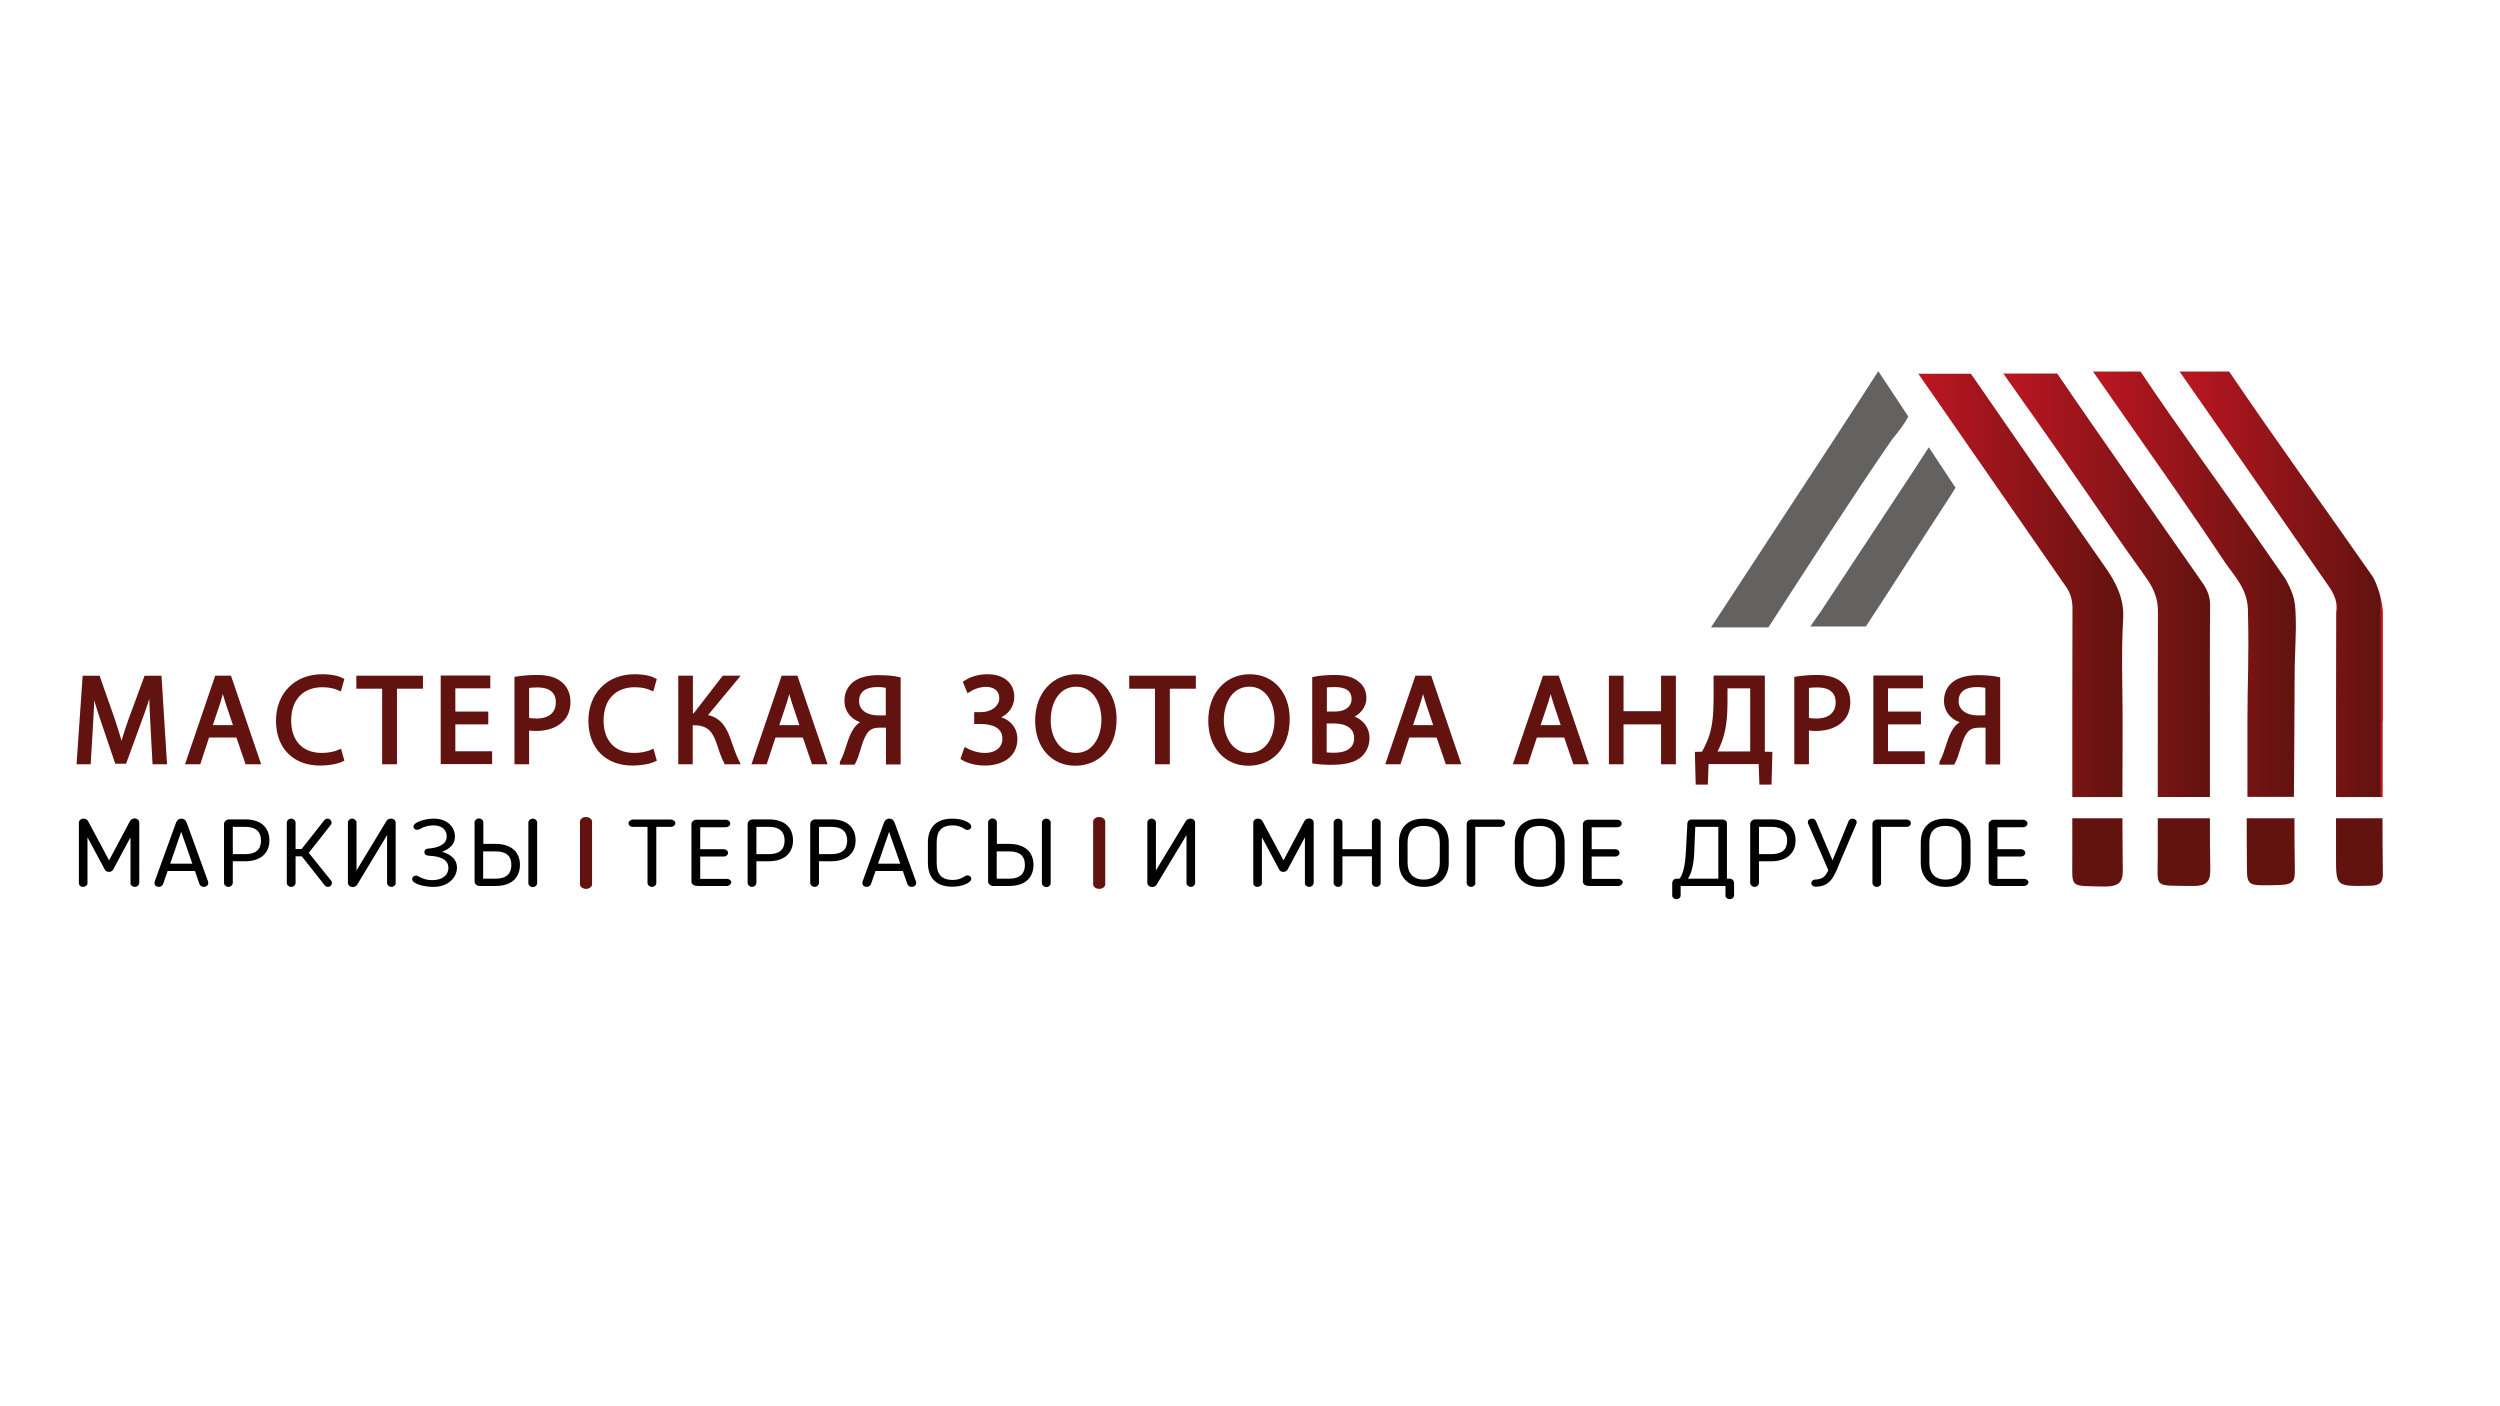 <?xml version="1.0" encoding="UTF-8"?> <svg xmlns="http://www.w3.org/2000/svg" xmlns:xlink="http://www.w3.org/1999/xlink" version="1.1" id="Слой_1" x="0px" y="0px" viewBox="0 0 1366 768" style="enable-background:new 0 0 1366 768;" xml:space="preserve"> <style type="text/css"> .st0{fill:#62130F;} .st1{fill:none;stroke:#62130F;stroke-width:2;stroke-miterlimit:10;} .st2{clip-path:url(#SVGID_00000173131379920260488840000005222705584956654235_);fill:url(#SVGID_00000075863219692059667500000011402048695219313327_);} .st3{clip-path:url(#SVGID_00000126301308183762797310000002616573115429314947_);fill:url(#SVGID_00000002376924985931771350000006986414579566515102_);} .st4{clip-path:url(#SVGID_00000181077702895823910220000013672257974807180201_);fill:url(#SVGID_00000025432735462564993100000011400194715228565895_);} .st5{clip-path:url(#SVGID_00000080902546724334577280000000214988661728219051_);fill:url(#SVGID_00000053547271370470222690000017999218840824135815_);} .st6{fill:#636261;} .st7{fill:#010101;} .st8{fill:#62130F;stroke:#62130F;stroke-width:2;stroke-miterlimit:10;} </style> <path class="st0" d="M598.3,448.9c0-0.8,1-1.5,2.3-1.5c1.2,0,2.3,0.7,2.3,1.5v34.3c0,0.8-1,1.5-2.3,1.5c-1.2,0-2.3-0.7-2.3-1.5 V448.9z"></path> <path class="st1" d="M598.3,448.9c0-0.8,1-1.5,2.3-1.5c1.2,0,2.3,0.7,2.3,1.5v34.3c0,0.8-1,1.5-2.3,1.5c-1.2,0-2.3-0.7-2.3-1.5 V448.9z"></path> <path class="st0" d="M317.9,448.9c0-0.8,1-1.5,2.3-1.5c1.2,0,2.3,0.7,2.3,1.5v34.3c0,0.8-1,1.5-2.3,1.5c-1.2,0-2.3-0.7-2.3-1.5 V448.9z"></path> <path class="st1" d="M317.9,448.9c0-0.8,1-1.5,2.3-1.5c1.2,0,2.3,0.7,2.3,1.5v34.3c0,0.8-1,1.5-2.3,1.5c-1.2,0-2.3-0.7-2.3-1.5 V448.9z"></path> <path class="st0" d="M1159.7,447.1h-27.4c0,7.5,0,15,0,22.5c0,15.8-1.7,14.4,17.4,14.8c7.7,0.1,10.3-2.2,10.2-8.9 C1159.8,466,1159.7,456.6,1159.7,447.1"></path> <path class="st0" d="M1207.5,447.1H1179c0,6.9,0,13.8,0,20.7c0,18-2.8,15.9,19,16.3c7.4,0.1,9.7-2.2,9.7-8.5 C1207.5,466.2,1207.5,456.6,1207.5,447.1"></path> <path class="st0" d="M1253.7,447.1h-26.1c0,7.4,0,14.9,0.1,22.3c0.1,15.2-1.3,14.6,17.3,14.2c9.2-0.2,8.9-2.9,8.9-9.5 C1253.7,465.1,1253.7,456.1,1253.7,447.1"></path> <path class="st0" d="M1276.4,447.1c0,6.9,0,13.9,0,21c0,16.4,0,16.2,18.3,15.9c5.9-0.1,7.4-1.8,7.3-6.9c-0.1-10-0.2-20-0.2-30 H1276.4z"></path> <g> <defs> <path id="SVGID_1_" d="M1048.1,204.1c2,2.9,4,5.9,6.1,8.8c24.9,36,49.8,71.9,74.8,107.9c2.5,3.6,3.4,7.4,3.4,11.6 c-0.1,29.1-0.1,74.1-0.1,103.2h27.4c0-8.5,0.1-33,0.1-41.5h0c0-18.7-0.8-37.5,0.3-56.2c0.6-10.6-3.7-19.3-9.8-28 c-24.6-35.2-49.1-70.4-73.4-105.7H1048.1z"></path> </defs> <clipPath id="SVGID_00000177456841190032198930000012821336956577676730_"> <use xlink:href="#SVGID_1_" style="overflow:visible;"></use> </clipPath> <linearGradient id="SVGID_00000037651318558203063280000009499845720409691811_" gradientUnits="userSpaceOnUse" x1="-1181.493" y1="1909.594" x2="-1180.993" y2="1909.594" gradientTransform="matrix(224.603 0 0 -224.603 266414.625 429220)"> <stop offset="0" style="stop-color:#BD1622"></stop> <stop offset="0.992" style="stop-color:#61130F"></stop> <stop offset="1" style="stop-color:#BE1623"></stop> </linearGradient> <rect x="1048.1" y="204.1" style="clip-path:url(#SVGID_00000177456841190032198930000012821336956577676730_);fill:url(#SVGID_00000037651318558203063280000009499845720409691811_);" width="112.7" height="231.4"></rect> </g> <g> <defs> <path id="SVGID_00000173160843071256782410000005878797206093175977_" d="M1094.6,204.1c11.3,15.9,22.5,31.9,33.7,47.9 c14.8,21.2,29.1,42.6,44.3,63.6c4.3,6,6.6,11.8,6.5,18.7c-0.1,28.4-0.1,72.8-0.1,101.2h28.5c0-8.4,0-32.9,0-41.3h0 c0-21.1-0.1-42.2,0.1-63.3c0.1-4.7-1.5-8.8-4.4-12.8c-13.4-19.1-26.7-38.3-40-57.4c-13.1-18.9-26.3-37.7-39.2-56.7H1094.6z"></path> </defs> <clipPath id="SVGID_00000042701843347959967660000011893100508165437847_"> <use xlink:href="#SVGID_00000173160843071256782410000005878797206093175977_" style="overflow:visible;"></use> </clipPath> <linearGradient id="SVGID_00000116236185977029434690000012494503774902310072_" gradientUnits="userSpaceOnUse" x1="-1181.684" y1="1909.617" x2="-1181.184" y2="1909.617" gradientTransform="matrix(226.547 0 0 -226.547 268801.531 432938.094)"> <stop offset="0" style="stop-color:#BD1622"></stop> <stop offset="0.992" style="stop-color:#61130F"></stop> <stop offset="1" style="stop-color:#BE1623"></stop> </linearGradient> <rect x="1094.6" y="204.1" style="clip-path:url(#SVGID_00000042701843347959967660000011893100508165437847_);fill:url(#SVGID_00000116236185977029434690000012494503774902310072_);" width="113.1" height="231.4"></rect> </g> <g> <defs> <path id="SVGID_00000178197017904443699920000008860257896890867081_" d="M1190.9,203c27,38.6,53.7,77.4,80.6,116 c2.3,3.4,6.2,8.3,5,15.7c-0.1,29.6-0.1,72.6-0.1,100.8h25.5c0-8.5,0-32.9,0-41.4h0.1c0-21.6,0-38.7,0-60.3 c-0.7-8.2-4-16.5-5.8-19.1c-27.4-39.3-51.8-72.8-78.2-111.7H1190.9z"></path> </defs> <clipPath id="SVGID_00000072969032004586878530000016586810146591499176_"> <use xlink:href="#SVGID_00000178197017904443699920000008860257896890867081_" style="overflow:visible;"></use> </clipPath> <linearGradient id="SVGID_00000095339051774962431940000012807107795114647983_" gradientUnits="userSpaceOnUse" x1="-1182.148" y1="1909.573" x2="-1181.648" y2="1909.573" gradientTransform="matrix(222.668 0 0 -222.668 264417.125 425520)"> <stop offset="0" style="stop-color:#BD1622"></stop> <stop offset="0.992" style="stop-color:#61130F"></stop> <stop offset="1" style="stop-color:#BE1623"></stop> </linearGradient> <rect x="1190.9" y="203" style="clip-path:url(#SVGID_00000072969032004586878530000016586810146591499176_);fill:url(#SVGID_00000095339051774962431940000012807107795114647983_);" width="111.1" height="232.5"></rect> </g> <g> <defs> <path id="SVGID_00000100342621626041522950000015112720075432633778_" d="M1143.6,203c4.3,6.1,8.6,12.2,12.8,18.3 c19.9,28.6,40.1,57,59.2,85.8c5.1,7.6,13,14.9,12.7,27.8c0.6,26.3-0.3,37.7-0.3,58.4c0,8.7,0,33.4,0,42.1h25.4 c0.1-16.7,0.4-49.5,0.4-66.2c0-8.7,0.4-13,0.7-26.2c-0.1-14.8-0.6-17.2-5.8-26.8c-5.8-8.2-11.4-16.5-17.2-24.8 c-20.7-29.5-42-58.7-62-88.5H1143.6z"></path> </defs> <clipPath id="SVGID_00000109028570559391430470000006892743220747049379_"> <use xlink:href="#SVGID_00000100342621626041522950000015112720075432633778_" style="overflow:visible;"></use> </clipPath> <linearGradient id="SVGID_00000020366288367231705160000012289019379830809494_" gradientUnits="userSpaceOnUse" x1="-1181.938" y1="1909.567" x2="-1181.439" y2="1909.567" gradientTransform="matrix(222.404 0 0 -222.404 264011.531 425014.75)"> <stop offset="0" style="stop-color:#BD1622"></stop> <stop offset="0.992" style="stop-color:#61130F"></stop> <stop offset="1" style="stop-color:#BE1623"></stop> </linearGradient> <rect x="1143.6" y="203" style="clip-path:url(#SVGID_00000109028570559391430470000006892743220747049379_);fill:url(#SVGID_00000020366288367231705160000012289019379830809494_);" width="111" height="232.5"></rect> </g> <path class="st6" d="M966.2,342.9c21-32.5,46.7-72.5,67.5-102.6c4.5-5.5,7.4-9.5,9-12.7l-16.4-24.8c-14.5,22.6-34.5,53.2-47.6,73.1 c-14.4,21.9-28.7,43.8-43.8,66.9H966.2z"></path> <path class="st7" d="M76,482.6c0,1.1-1.1,2-2.3,2c-1.3,0-2.4-0.9-2.4-2v-25.1l-9.5,17.7c-0.5,0.8-1.3,1.2-2.3,1.2 c-0.9,0-1.8-0.4-2.2-1.2l-9.5-17.7v25.1c0,1.1-1.1,2-2.5,2c-1.2,0-2.2-0.9-2.2-2v-33.1c0-1.2,1.1-2.2,2.5-2.2c1.2,0,2,0.5,2.5,1.3 l11.5,21.5l11.5-21.6c0.6-0.9,1.5-1.3,2.5-1.3c1.4,0,2.5,1,2.5,2.2V482.6z"></path> <path class="st7" d="M89.1,483.1c-0.4,0.9-1.4,1.5-2.2,1.5c-1.4,0-2.5-0.8-2.5-2.1c0-0.2,0.1-0.6,0.1-0.8L96,450 c0.5-1.5,1.4-2.7,3.1-2.7c1.8,0,2.5,1.1,3.1,2.7l11.5,31.7c0.1,0.2,0.1,0.6,0.1,0.8c0,1.2-1.1,2.1-2.5,2.1c-0.9,0-2-0.6-2.3-1.5 l-2.5-7.2H91.6L89.1,483.1z M93,471.9h12.1L99,454.5L93,471.9z"></path> <path class="st7" d="M127.2,470.7v11.7c0,1.1-1.1,2.2-2.4,2.2c-1.2,0-2.4-1-2.4-2.2v-32.2c0-1.3,1.3-2.5,2.8-2.5h8.7 c9.8,0,13.3,5.5,13.3,11.5c0,7.3-5.2,11.4-13.3,11.4H127.2z M127.2,466.7h6.8c5.6,0,8.6-2.4,8.6-7.4c0-3.7-1.6-7.5-8.6-7.5h-6.8 V466.7z"></path> <path class="st7" d="M161.4,463.9h3.4l12.3-15.6c0.5-0.7,1.2-1,1.9-1c1.4,0,2.2,1.3,2.2,2.2c0,0.3-0.1,0.6-0.3,1L168.7,466 l12.4,15.4c0.2,0.4,0.3,0.7,0.3,1c0,0.9-0.8,2.2-2.2,2.2c-0.8,0-1.4-0.3-1.9-1l-12.4-15.7h-3.4v14.6c0,1.1-1.1,2.1-2.4,2.1 c-1.3,0-2.4-1-2.4-2.1v-33.1c0-1.1,1.1-2.1,2.4-2.1c1.3,0,2.4,1,2.4,2.1V463.9z"></path> <path class="st7" d="M190.1,482.3v-32.9c0-1.1,1-2.1,2.3-2.1c1.3,0,2.4,1,2.4,2.1v26.2l16.4-27.1c0.5-0.8,1.5-1.2,2.5-1.2 c1.5,0,2.5,1,2.5,2.3v32.9c0,1.1-1,2.1-2.3,2.1c-1.3,0-2.4-1-2.4-2.1v-26.2l-16.4,27.2c-0.5,0.7-1.5,1.2-2.4,1.2 C191.1,484.6,190.1,483.6,190.1,482.3"></path> <path class="st7" d="M236.8,484.6c-4.3,0-11.6-1.4-11.6-4.3c0-1,0.9-1.9,2.1-1.9c0.4,0,0.6,0.1,1.2,0.4c2.1,1.1,4.2,2.1,7.7,2.1 c5.9,0,8.8-3,8.8-6.7c0-4.7-4.6-6.3-10.2-6.6c-1.3-0.1-2.9-0.2-2.9-2c0-1.9,1.7-1.9,2.7-2c4.5-0.4,9.5-2,9.5-6.6c0-2.9-1.9-6-7.3-6 c-1.9,0-3.8,0.4-5.4,1c-1.4,0.6-2.4,1.4-3.5,1.4c-1,0-2-0.7-2-1.7c0-2.6,6.6-4.4,11.2-4.4c7.7,0,11.5,5,11.5,9.8 c0,4.1-2.8,6.7-7,8.3c4.7,1.4,8.1,4.1,8.1,8.7C249.6,479.7,244.7,484.6,236.8,484.6"></path> <path class="st7" d="M270.8,461.1c8.1,0,13.3,4.1,13.3,11.4c0,6-3.5,11.6-13.3,11.6h-8.7c-1.5,0-2.8-1.1-2.8-2.5v-32.2 c0-1.2,1.1-2.2,2.4-2.2c1.3,0,2.4,1,2.4,2.2v11.7H270.8z M264,480.1h6.8c7,0,8.6-3.8,8.6-7.5c0-5-2.9-7.4-8.6-7.4H264V480.1z M288.7,449.4c0-1.1,1.1-2.1,2.4-2.1c1.3,0,2.4,1,2.4,2.1v33.2c0,1.1-1.1,2.1-2.4,2.1c-1.3,0-2.4-1-2.4-2.1V449.4z"></path> <path class="st7" d="M353.8,451.8h-8c-1.4,0-2.4-0.9-2.4-2c0-0.9,1.1-2,2.4-2h20.8c1.2,0,2.4,0.9,2.4,2c0,1.1-1.1,2-2.4,2h-8v30.7 c0,1.1-1.1,2.1-2.4,2.1c-1.3,0-2.4-1-2.4-2.1V451.8z"></path> <path class="st7" d="M397.1,484.1h-15.6c-1.9,0-3.7-0.6-3.7-2.4v-31.4c0-1.2,1.2-2.4,2.8-2.4h16c1.3,0,2.4,0.9,2.4,2.1 c0,1.1-1.1,2-2.4,2h-14v12h12.9c1.2,0,2.3,0.9,2.3,2c0,1.1-1,2-2.3,2h-12.9v12.2h14.6c1.2,0,2.4,0.9,2.4,1.9 C399.4,483.2,398.4,484.1,397.1,484.1"></path> <path class="st7" d="M413.3,470.7v11.7c0,1.1-1.1,2.2-2.4,2.2c-1.2,0-2.4-1-2.4-2.2v-32.2c0-1.3,1.3-2.5,2.8-2.5h8.7 c9.8,0,13.3,5.5,13.3,11.5c0,7.3-5.2,11.4-13.3,11.4H413.3z M413.3,466.7h6.8c5.6,0,8.6-2.4,8.6-7.4c0-3.7-1.6-7.5-8.6-7.5h-6.8 V466.7z"></path> <path class="st7" d="M447.5,470.7v11.7c0,1.1-1.1,2.2-2.4,2.2c-1.2,0-2.4-1-2.4-2.2v-32.2c0-1.3,1.3-2.5,2.8-2.5h8.7 c9.8,0,13.3,5.5,13.3,11.5c0,7.3-5.2,11.4-13.3,11.4H447.5z M447.5,466.7h6.8c5.6,0,8.6-2.4,8.6-7.4c0-3.7-1.6-7.5-8.6-7.5h-6.8 V466.7z"></path> <path class="st7" d="M475.9,483.1c-0.4,0.9-1.4,1.5-2.2,1.5c-1.4,0-2.5-0.8-2.5-2.1c0-0.2,0.1-0.6,0.1-0.8l11.5-31.7 c0.5-1.5,1.4-2.7,3.1-2.7c1.8,0,2.5,1.1,3.1,2.7l11.5,31.7c0.1,0.2,0.1,0.6,0.1,0.8c0,1.2-1.1,2.1-2.5,2.1c-0.9,0-2-0.6-2.3-1.5 l-2.5-7.2h-14.9L475.9,483.1z M479.8,471.9h12.1l-6.1-17.4L479.8,471.9z"></path> <path class="st7" d="M507,460.4c0-7.9,4.2-13.1,13.3-13.1c5.4,0,10.4,2,10.4,4.4c0,1-0.9,1.8-2.1,1.8c-0.8,0-1.2-0.4-2.1-0.9 c-1.8-1.1-3.6-1.6-5.9-1.6c-6.7,0-8.8,3.6-8.8,9.4v11c0,5.8,2.2,9.4,8.8,9.4c2.3,0,4.1-0.5,5.9-1.6c1-0.5,1.3-0.9,2.1-0.9 c1.2,0,2.1,0.8,2.1,1.8c0,2.4-5.1,4.4-10.4,4.4c-9.1,0-13.3-5.2-13.3-13.1V460.4z"></path> <path class="st7" d="M551.4,461.1c8.1,0,13.3,4.1,13.3,11.4c0,6-3.5,11.6-13.3,11.6h-8.7c-1.5,0-2.8-1.1-2.8-2.5v-32.2 c0-1.2,1.1-2.2,2.4-2.2c1.3,0,2.4,1,2.4,2.2v11.7H551.4z M544.6,480.1h6.8c7,0,8.6-3.8,8.6-7.5c0-5-2.9-7.4-8.6-7.4h-6.8V480.1z M569.3,449.4c0-1.1,1.1-2.1,2.4-2.1c1.3,0,2.4,1,2.4,2.1v33.2c0,1.1-1.1,2.1-2.4,2.1c-1.3,0-2.4-1-2.4-2.1V449.4z"></path> <path class="st7" d="M626.9,482.3v-32.9c0-1.1,1-2.1,2.3-2.1s2.4,1,2.4,2.1v26.2l16.4-27.1c0.5-0.8,1.5-1.2,2.5-1.2 c1.5,0,2.5,1,2.5,2.3v32.9c0,1.1-1,2.1-2.3,2.1c-1.3,0-2.4-1-2.4-2.1v-26.2l-16.4,27.2c-0.5,0.7-1.5,1.2-2.4,1.2 C628,484.6,626.9,483.6,626.9,482.3"></path> <path class="st7" d="M717.7,482.6c0,1.1-1.1,2-2.3,2c-1.3,0-2.4-0.9-2.4-2v-25.1l-9.5,17.7c-0.5,0.8-1.3,1.2-2.3,1.2 c-0.9,0-1.8-0.4-2.2-1.2l-9.5-17.7v25.1c0,1.1-1.1,2-2.5,2c-1.2,0-2.2-0.9-2.2-2v-33.1c0-1.2,1.1-2.2,2.5-2.2c1.2,0,2,0.5,2.5,1.3 l11.5,21.5l11.5-21.6c0.6-0.9,1.5-1.3,2.5-1.3c1.4,0,2.5,1,2.5,2.2V482.6z"></path> <path class="st7" d="M752,484.6c-1.2,0-2.4-1-2.4-2.1v-14.6h-16.1v14.6c0,1.1-1.1,2.1-2.4,2.1c-1.3,0-2.4-1-2.4-2.1v-33.1 c0-1.1,1.1-2.1,2.4-2.1c1.3,0,2.4,1,2.4,2.1v14.6h16.1v-14.6c0-1.1,1.1-2.1,2.4-2.1s2.4,1,2.4,2.1v33.1 C754.4,483.6,753.3,484.6,752,484.6"></path> <path class="st7" d="M764.4,471.4v-11c0-7.2,3.8-13.1,13.6-13.1c9.7,0,13.6,6,13.6,13.1v11c0,7.3-4.5,13.2-13.6,13.2 C768.9,484.6,764.4,478.7,764.4,471.4 M769.1,460.4v11c0,5.4,2.8,9.2,8.8,9.2c6.1,0,8.8-3.8,8.8-9.2v-11c0-5.5-2.4-9.1-8.8-9.1 C771.4,451.3,769.1,455,769.1,460.4"></path> <path class="st7" d="M806.2,482.5c0,1.1-1.1,2.1-2.4,2.1c-1.3,0-2.4-1-2.4-2.1v-32.4c0-1.1,1.1-2.3,2.7-2.3h16c1.3,0,2.3,0.9,2.3,2 c0,1.1-1,2-2.3,2h-14V482.5z"></path> <path class="st7" d="M827.7,471.4v-11c0-7.2,3.8-13.1,13.6-13.1c9.7,0,13.6,6,13.6,13.1v11c0,7.3-4.5,13.2-13.6,13.2 C832.3,484.6,827.7,478.7,827.7,471.4 M832.5,460.4v11c0,5.4,2.8,9.2,8.8,9.2c6.1,0,8.8-3.8,8.8-9.2v-11c0-5.5-2.4-9.1-8.8-9.1 C834.8,451.3,832.5,455,832.5,460.4"></path> <path class="st7" d="M884.2,484.1h-15.6c-1.9,0-3.7-0.6-3.7-2.4v-31.4c0-1.2,1.2-2.4,2.8-2.4h16c1.3,0,2.4,0.9,2.4,2.1 c0,1.1-1.1,2-2.4,2h-14v12h12.9c1.2,0,2.3,0.9,2.3,2c0,1.1-1,2-2.3,2h-12.9v12.2h14.6c1.2,0,2.4,0.9,2.4,1.9 C886.5,483.2,885.5,484.1,884.2,484.1"></path> <path class="st7" d="M943.6,449.8v30.3h1.5c1.4,0,2.4,1.1,2.4,2.6v6.6c0,1.1-1.1,2-2.4,2c-1.3,0-2.3-0.9-2.3-2v-5.2h-24.5v5.2 c0,1.1-1,2-2.3,2c-1.3,0-2.3-0.9-2.3-2v-6.6c0-1.5,1-2.6,2.3-2.6h1.7c1.9-2.3,3-7.2,3.4-13.6l0.9-16.7c0.1-1.5,1.4-2,2.2-2h17.1 C942.5,447.8,943.6,448.7,943.6,449.8 M922.3,480.1h16.6v-28.3h-12.6l-0.6,14.7C925.4,472.3,924.3,477,922.3,480.1"></path> <path class="st7" d="M961.1,470.7v11.7c0,1.1-1.1,2.2-2.4,2.2c-1.2,0-2.4-1-2.4-2.2v-32.2c0-1.3,1.3-2.5,2.8-2.5h8.7 c9.8,0,13.3,5.5,13.3,11.5c0,7.3-5.2,11.4-13.3,11.4H961.1z M961.1,466.7h6.8c5.6,0,8.6-2.4,8.6-7.4c0-3.7-1.6-7.5-8.6-7.5h-6.8 V466.7z"></path> <path class="st7" d="M1004.8,472.4c-2.8,7.1-5.1,12-12.7,12.1c-1.4,0-2.4-0.8-2.4-2c0-0.9,0.8-1.9,2.2-1.9c3.7-0.2,5.4-1.4,7.1-5.1 l-11.1-25.6c-0.1-0.2-0.1-0.5-0.1-0.7c0-1.1,1-1.9,2.3-1.9c0.9,0,1.7,0.5,2.1,1.3l9.1,21.5l8.8-21.5c0.4-0.9,1.2-1.3,2.1-1.3 c1.2,0,2.3,0.8,2.3,2c0,0.2-0.1,0.5-0.1,0.6L1004.8,472.4z"></path> <path class="st7" d="M1027.9,482.5c0,1.1-1.1,2.1-2.4,2.1c-1.3,0-2.4-1-2.4-2.1v-32.4c0-1.1,1.1-2.3,2.7-2.3h16c1.3,0,2.3,0.9,2.3,2 c0,1.1-1,2-2.3,2h-14V482.5z"></path> <path class="st7" d="M1049.5,471.4v-11c0-7.2,3.8-13.1,13.6-13.1c9.7,0,13.6,6,13.6,13.1v11c0,7.3-4.5,13.2-13.6,13.2 C1054,484.6,1049.5,478.7,1049.5,471.4 M1054.2,460.4v11c0,5.4,2.8,9.2,8.8,9.2c6.1,0,8.8-3.8,8.8-9.2v-11c0-5.5-2.4-9.1-8.8-9.1 C1056.5,451.3,1054.2,455,1054.2,460.4"></path> <path class="st7" d="M1105.9,484.1h-15.6c-1.9,0-3.7-0.6-3.7-2.4v-31.4c0-1.2,1.2-2.4,2.8-2.4h16c1.3,0,2.4,0.9,2.4,2.1 c0,1.1-1.1,2-2.4,2h-14v12h12.9c1.2,0,2.3,0.9,2.3,2c0,1.1-1,2-2.3,2h-12.9v12.2h14.6c1.2,0,2.4,0.9,2.4,1.9 C1108.2,483.2,1107.2,484.1,1105.9,484.1"></path> <path class="st6" d="M1053.9,244.4c-10.5,16.2-9.1,14-9.1,14s-32.6,49.4-49.9,75.7c-0.8,1.3-3.7,5-5.7,8.2h30.3 c13.1-19.8,29.8-46.2,41.5-64.1c0.3-0.4,5-7.6,7.5-11.7L1053.9,244.4z"></path> <g> <path class="st8" d="M83.2,396.2c-0.3-6.5-0.8-14.3-0.7-20h-0.2c-1.6,5.4-3.5,11.2-5.9,17.6l-8.2,22.5h-4.5l-7.5-22.1 c-2.2-6.5-4.1-12.5-5.4-18h-0.1c-0.1,5.8-0.5,13.6-0.9,20.5l-1.2,19.9h-5.7l3.2-46.4h7.6l7.9,22.5c1.9,5.7,3.5,10.8,4.7,15.6h0.2 c1.2-4.7,2.8-9.8,4.9-15.6l8.3-22.5h7.6l2.9,46.4h-5.9L83.2,396.2z"></path> <path class="st8" d="M113.5,402l-4.8,14.6h-6.2l15.8-46.4h7.2l15.8,46.4h-6.4l-5-14.6H113.5z M128.7,397.3l-4.5-13.4 c-1-3-1.7-5.8-2.4-8.5h-0.1c-0.7,2.8-1.4,5.6-2.3,8.4l-4.5,13.4H128.7z"></path> <path class="st8" d="M187,415.1c-2.2,1.1-6.6,2.2-12.3,2.2c-13.1,0-22.9-8.3-22.9-23.5c0-14.5,9.9-24.4,24.2-24.4 c5.8,0,9.4,1.2,11,2.1l-1.4,4.9c-2.3-1.1-5.5-1.9-9.4-1.9c-10.9,0-18.1,7-18.1,19.2c0,11.4,6.5,18.7,17.8,18.7 c3.7,0,7.4-0.8,9.8-1.9L187,415.1z"></path> <path class="st8" d="M209.8,375.3h-14.1v-5.1h34.4v5.1h-14.2v41.3h-6.1V375.3z"></path> <path class="st8" d="M265.8,394.8h-18v16.7h20.1v5h-26.1v-46.4h25.1v5h-19.1v14.7h18V394.8z"></path> <path class="st8" d="M282.1,370.7c2.9-0.5,6.7-0.9,11.5-0.9c5.9,0,10.3,1.4,13,3.9c2.5,2.2,4.1,5.6,4.1,9.7c0,4.2-1.2,7.5-3.6,9.9 c-3.2,3.4-8.3,5.1-14.2,5.1c-1.8,0-3.4-0.1-4.8-0.4v18.6h-6V370.7z M288.1,393.1c1.3,0.3,3,0.5,5,0.5c7.2,0,11.6-3.5,11.6-9.9 c0-6.1-4.3-9.1-11-9.1c-2.6,0-4.6,0.2-5.6,0.5V393.1z"></path> <path class="st8" d="M357.7,415.1c-2.2,1.1-6.6,2.2-12.3,2.2c-13.1,0-22.9-8.3-22.9-23.5c0-14.5,9.9-24.4,24.2-24.4 c5.8,0,9.4,1.2,11,2.1l-1.4,4.9c-2.3-1.1-5.5-1.9-9.4-1.9c-10.9,0-18.1,7-18.1,19.2c0,11.4,6.5,18.7,17.8,18.7 c3.7,0,7.4-0.8,9.8-1.9L357.7,415.1z"></path> <path class="st8" d="M377.6,370.2v20.6h1.9l15.9-20.6h7.2L385,391.4c7.6,1,10.6,5.7,13,12c1.7,4.8,3,9,5.1,13.2h-6.5 c-1.7-3.2-3-7.3-4.2-11c-2.1-6.1-5.1-10.3-13-10.3h-1.9v21.3h-5.9v-46.4H377.6z"></path> <path class="st8" d="M423,402l-4.8,14.6h-6.2l15.8-46.4h7.2l15.8,46.4h-6.4l-5-14.6H423z M438.2,397.3l-4.5-13.4 c-1-3-1.7-5.8-2.4-8.5h-0.1c-0.7,2.8-1.4,5.6-2.3,8.4l-4.5,13.4H438.2z"></path> <path class="st8" d="M459.9,416.6c0.7-1.2,1.3-2.7,1.9-4.2c2-5.3,3.2-11.8,7-15.6c1.1-1.1,2.5-1.9,3.9-2.3v-0.2 c-5.7-1-10.3-5.1-10.3-11.4c0-4.1,1.7-7.3,4.3-9.4c2.9-2.3,7.4-3.6,13.3-3.6c3.9,0,8.1,0.3,11.1,1v45.8h-6v-20.1h-4.4 c-2.9,0-5,0.6-6.7,2.3c-3.2,3.2-4.5,10.1-6.1,14.5c-0.5,1.2-0.8,2.1-1.5,3.4H459.9z M485,375c-1-0.2-3-0.6-5.6-0.6 c-5.9,0-11,2.3-11,8.7c0,5.6,5,8.8,11.5,8.8c2,0,3.9,0,5.1-0.1V375z"></path> <path class="st8" d="M527.3,372.9c3.2-2.1,7.2-3.5,12.3-3.5c8.1,0,13.6,4.2,13.6,11.4c0,5.7-4.1,10.1-9.6,11.3v0.1 c6.5,0.7,11.3,5,11.3,11.6c0,9.6-8.3,13.5-16.8,13.5c-4.2,0-8.6-0.9-12.1-3l1.6-4.7c2.5,1.4,6.6,2.8,10.4,2.8 c6.9,0,10.7-3.7,10.7-8.8c0-7-6.7-9-12.6-9h-2.8v-4.5h2.8c6.1,0,10.9-3.8,10.9-8.5c0-4.7-3.3-7.3-8.3-7.3c-3.5,0-7.2,1.4-9.6,3 L527.3,372.9z"></path> <path class="st8" d="M609.1,392.9c0,16-9.7,24.5-21.6,24.5c-12.3,0-20.9-9.5-20.9-23.6c0-14.7,9.2-24.4,21.6-24.4 C600.9,369.4,609.1,379.1,609.1,392.9z M573.1,393.6c0,9.9,5.4,18.8,14.8,18.8c9.5,0,14.9-8.7,14.9-19.3c0-9.2-4.8-18.9-14.8-18.9 C578,374.3,573.1,383.5,573.1,393.6z"></path> <path class="st8" d="M632.2,375.3H618v-5.1h34.4v5.1h-14.2v41.3h-6.1V375.3z"></path> <path class="st8" d="M703.7,392.9c0,16-9.7,24.5-21.6,24.5c-12.3,0-20.9-9.5-20.9-23.6c0-14.7,9.2-24.4,21.6-24.4 C695.5,369.4,703.7,379.1,703.7,392.9z M667.7,393.6c0,9.9,5.4,18.8,14.8,18.8c9.5,0,14.9-8.7,14.9-19.3c0-9.2-4.8-18.9-14.8-18.9 C672.7,374.3,667.7,383.5,667.7,393.6z"></path> <path class="st8" d="M718,370.8c2.6-0.6,6.8-1,11-1c6,0,9.9,1,12.7,3.4c2.4,1.8,3.9,4.5,3.9,8.2c0,4.5-3,8.4-7.9,10.2v0.1 c4.4,1.1,9.6,4.8,9.6,11.6c0,4-1.6,7-3.9,9.3c-3.2,3-8.5,4.3-16.1,4.3c-4.1,0-7.3-0.3-9.3-0.6V370.8z M724,389.8h5.4 c6.3,0,10.1-3.3,10.1-7.8c0-5.4-4.1-7.6-10.2-7.6c-2.8,0-4.3,0.2-5.3,0.4V389.8z M724,412c1.2,0.2,2.9,0.3,5,0.3 c6.2,0,11.9-2.3,11.9-9c0-6.3-5.4-9-12-9h-5V412z"></path> <path class="st8" d="M769.3,402l-4.8,14.6h-6.2l15.8-46.4h7.2l15.8,46.4h-6.4l-5-14.6H769.3z M784.5,397.3l-4.5-13.4 c-1-3-1.7-5.8-2.4-8.5h-0.1c-0.7,2.8-1.4,5.6-2.3,8.4l-4.5,13.4H784.5z"></path> <path class="st8" d="M839,402l-4.8,14.6H828l15.8-46.4h7.2l15.8,46.4h-6.4l-5-14.6H839z M854.2,397.3l-4.5-13.4 c-1-3-1.7-5.8-2.4-8.5h-0.1c-0.7,2.8-1.4,5.6-2.3,8.4l-4.5,13.4H854.2z"></path> <path class="st8" d="M886.1,370.2v19.4h22.5v-19.4h6.1v46.4h-6.1v-21.8h-22.5v21.8h-6v-46.4H886.1z"></path> <path class="st8" d="M963.3,370.2v41.5l4.1,0.1l-0.4,15.9h-4.7l-0.4-11.2h-29.3l-0.4,11.2h-4.7l-0.4-15.9l3.5-0.1 c1.7-3.2,3.4-6.5,4.5-10.2c1.6-5.4,2.2-11.6,2.2-19.6v-11.8H963.3z M942.9,383.9c0,7.4-0.7,13.7-2.3,18.9c-1,3.2-2.4,6.3-3.8,8.8 h20.5v-36.5h-14.4V383.9z"></path> <path class="st8" d="M981.4,370.7c2.9-0.5,6.7-0.9,11.5-0.9c5.9,0,10.3,1.4,13,3.9c2.5,2.2,4.1,5.6,4.1,9.7c0,4.2-1.2,7.5-3.6,9.9 c-3.2,3.4-8.3,5.1-14.2,5.1c-1.8,0-3.4-0.1-4.8-0.4v18.6h-6V370.7z M987.4,393.1c1.3,0.3,3,0.5,5,0.5c7.2,0,11.6-3.5,11.6-9.9 c0-6.1-4.3-9.1-11-9.1c-2.6,0-4.6,0.2-5.6,0.5V393.1z"></path> <path class="st8" d="M1048.6,394.8h-18v16.7h20.1v5h-26.1v-46.4h25.1v5h-19.1v14.7h18V394.8z"></path> <path class="st8" d="M1060.7,416.6c0.7-1.2,1.3-2.7,1.9-4.2c2-5.3,3.2-11.8,7-15.6c1.1-1.1,2.5-1.9,3.9-2.3v-0.2 c-5.7-1-10.3-5.1-10.3-11.4c0-4.1,1.7-7.3,4.3-9.4c2.9-2.3,7.4-3.6,13.3-3.6c3.9,0,8.1,0.3,11.1,1v45.8h-6v-20.1h-4.4 c-2.9,0-5,0.6-6.7,2.3c-3.2,3.2-4.5,10.1-6.1,14.5c-0.5,1.2-0.8,2.1-1.5,3.4H1060.7z M1085.8,375c-1-0.2-3-0.6-5.6-0.6 c-5.9,0-11,2.3-11,8.7c0,5.6,5,8.8,11.5,8.8c2,0,3.9,0,5.1-0.1V375z"></path> </g> </svg> 